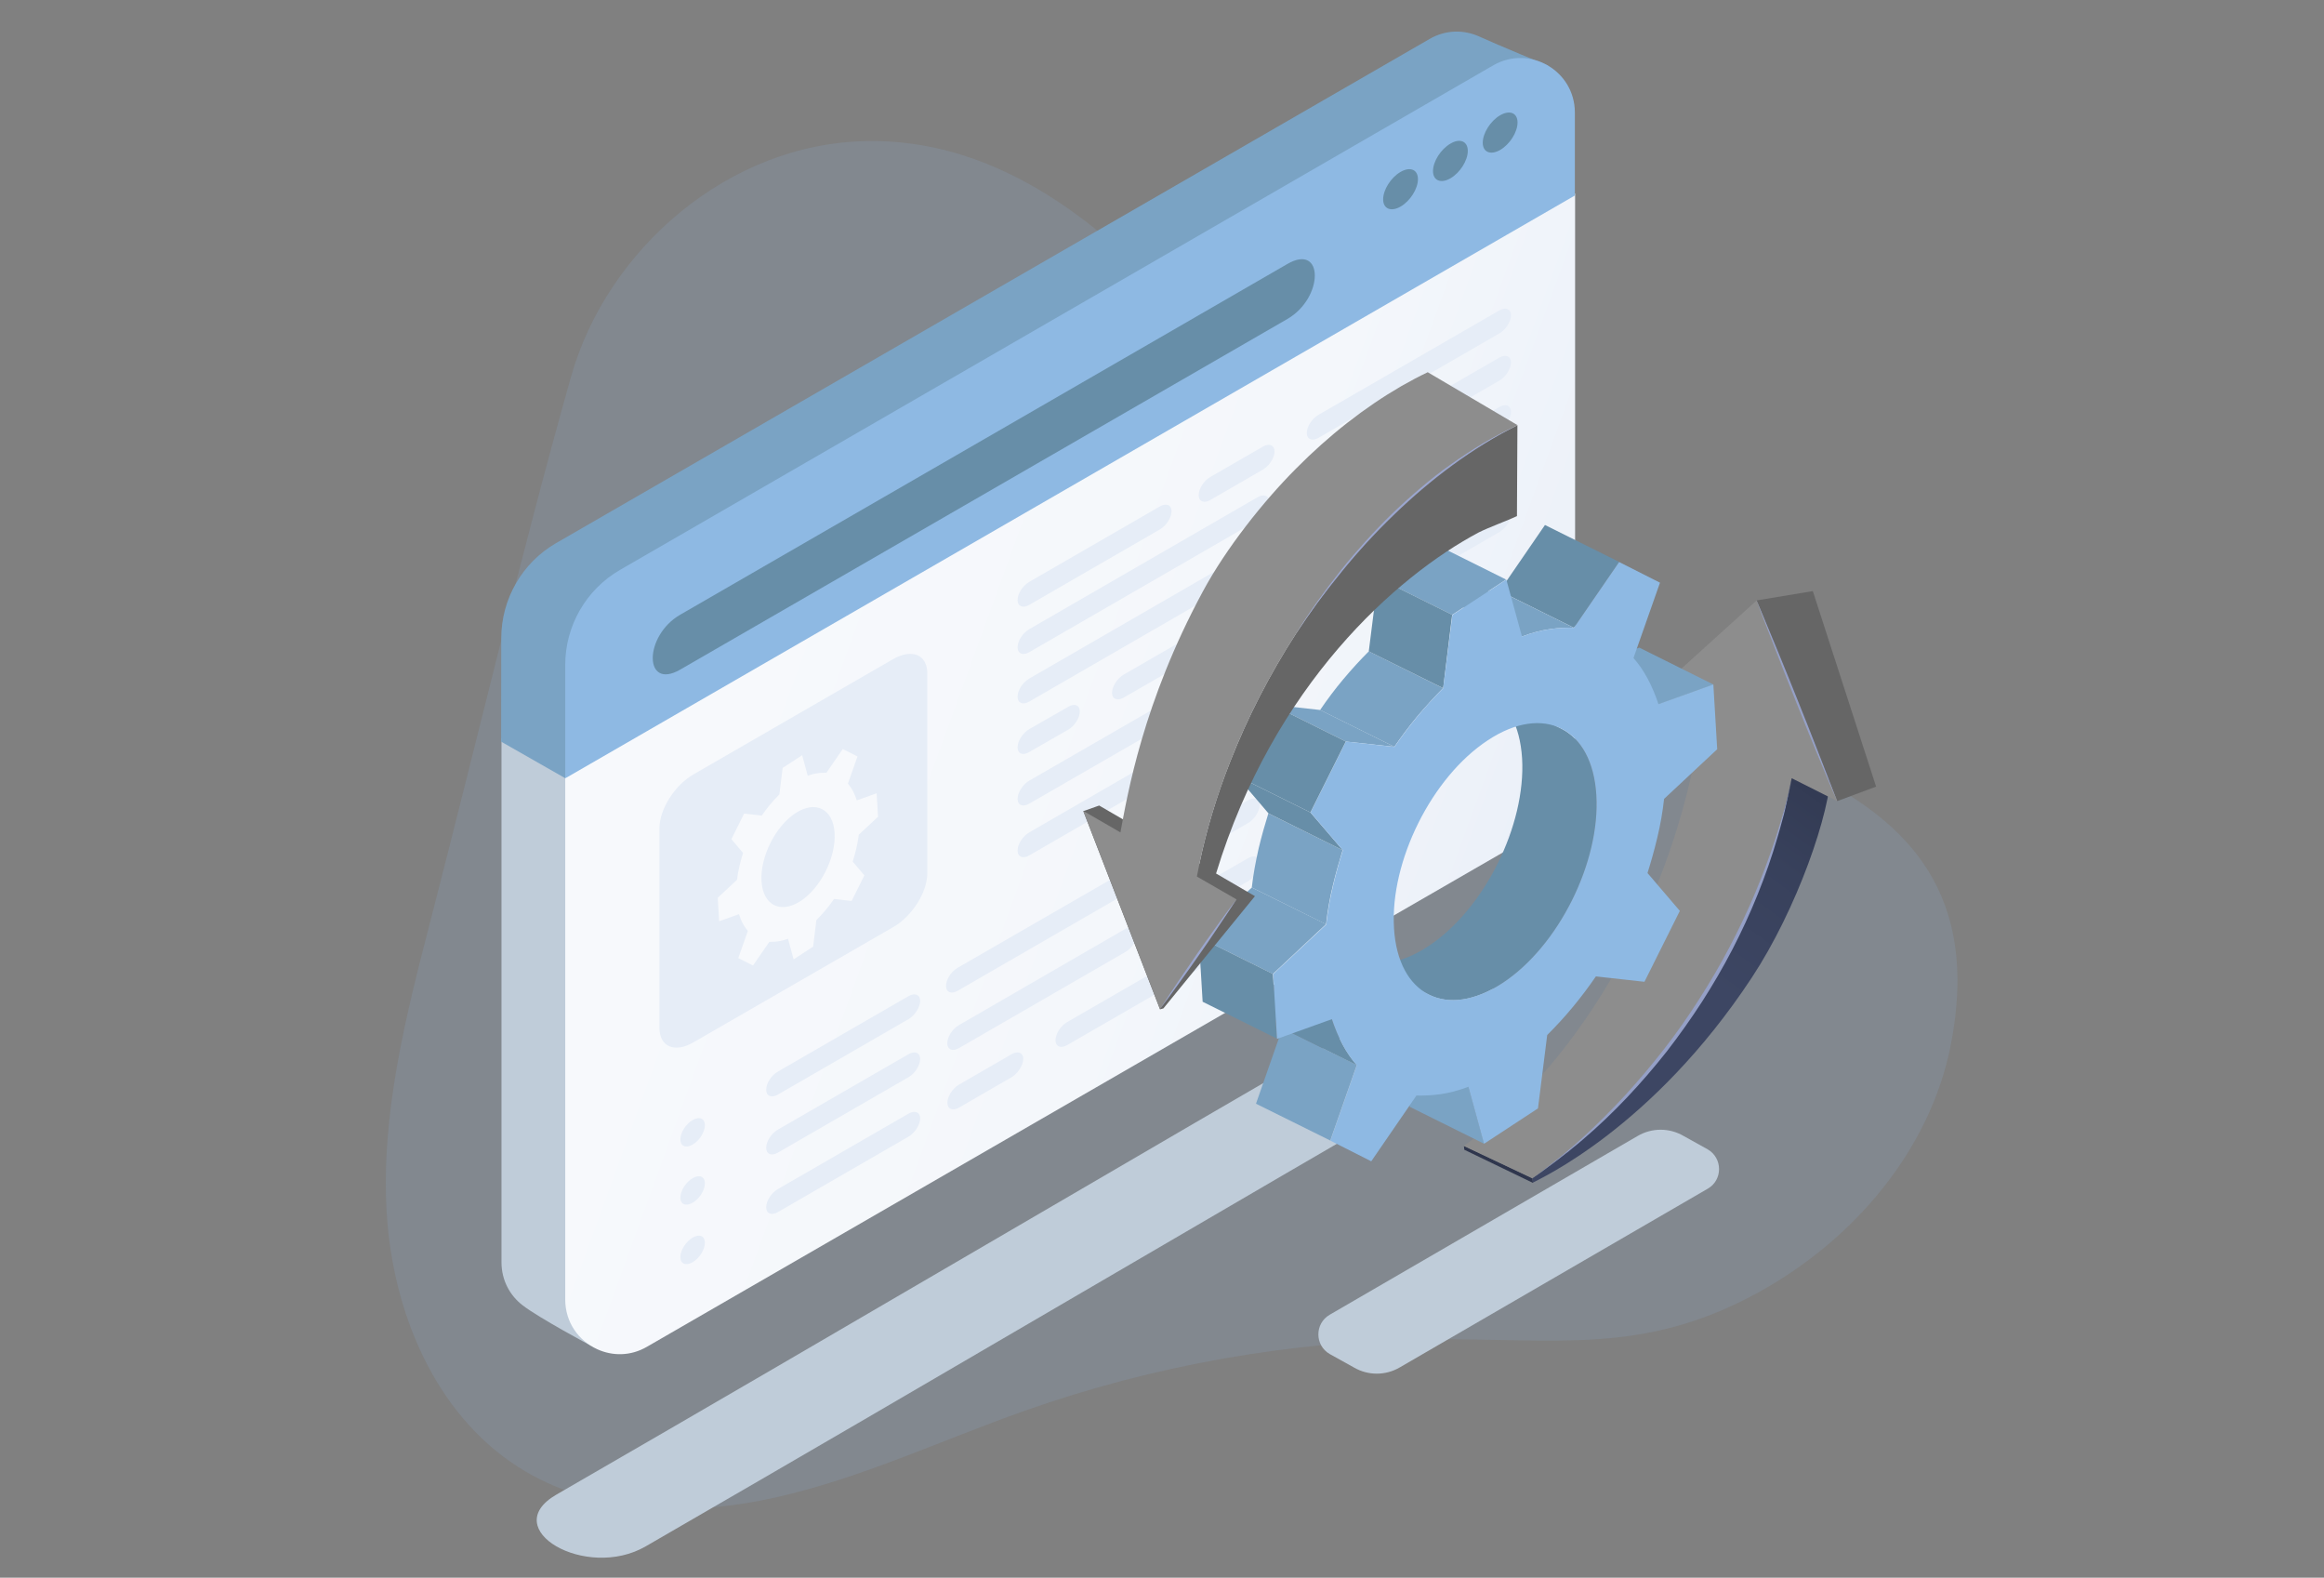 <svg version="1.1" id="Layer_1" xmlns="http://www.w3.org/2000/svg" x="0" y="0" viewBox="0 0 1990.4 1350.8" xml:space="preserve"><rect x="0" y="0" width="1990.4" height="1350.8" fill="#808080" stroke="none"/><style>.st1{fill:#bfccd9}.st2{fill:#7aa3c4}.st4{fill:#8eb9e3}.st5{fill:#678ea8}.st10{fill:#666}.st11{fill:#8d8d8d}</style><path d="M1095 372.8c50.6 67 103 132.9 174.2 176 157.5 95.3 451.9 88.8 401.6 345.8-17.8 90.6-83.7 167.4-164.7 211.9-99.1 54.5-173.9 39-282 40.3-117.9 1.3-235.5 21.9-346.7 61.2-71.4 25.2-140.4 58-214.3 74.4-73.9 16.3-155.8 14.3-219.5-26.5-71.3-45.7-107.3-132.8-112.4-217.3-5.1-84.5 16.2-168.1 37.4-250 40.1-155.2 76.9-311.7 120.4-465.9 30.8-109.3 135.2-200.3 253.8-201.9 128.6-2.1 230.4 94.3 304.3 188.9 16.1 20.6 31.9 41.9 47.9 63.1z" opacity=".15" fill="#8eb9e3"/><g id="icon"><path class="st1" d="M1289.2 895.7C1024.9 1048.4 817.3 1171.3 553 1324c-51 29.5-127.5-14.8-76.5-44.3 264.3-152.6 471.9-275.5 736.2-428.1 51.1-29.4 127.6 14.7 76.5 44.1zm-783.1 256.5L1276 706.8c29-16.7 47-47.9 47-81.5l-1.8-455.3-891.7 462.1v448.6c0 15.6 7.3 28.6 18.1 36.9 14.1 10.9 58.5 34.6 58.5 34.6z"/><path class="st2" d="M1336 200.6l-10.2-144.4s-43.2-17.7-58.8-24.9c-13-5.9-28.6-6.1-42.7 2.1L476.3 465c-29 16.7-47 47.9-47 81.5l-.1 88.5 54.9 31.3L1336 200.6z"/><linearGradient id="SVGID_1_" gradientUnits="userSpaceOnUse" x1="536.768" y1="1182.513" x2="1349.529" y2="887.148" gradientTransform="matrix(1 0 0 -1 0 1700)"><stop offset=".102" stop-color="#f7f9fc"/><stop offset=".579" stop-color="#f4f7fb"/><stop offset=".883" stop-color="#ecf1f9"/><stop offset="1" stop-color="#e6edf7"/></linearGradient><path d="M484.1 665.7v447c0 19.6 11.6 35.3 27.4 42.5 12.9 5.9 28.5 6.1 42.6-2.1L1302 721.3c29-16.7 47-47.9 47-81.5V165.6L484.1 665.7z" fill="url(#SVGID_1_)"/><path class="st4" d="M484.1 569.3v97.1l864.7-499v-71c0-36-38.9-58.4-70-40.4L531.1 487.9c-29 16.7-47 47.8-47 81.4z"/><path class="st5" d="M1102.6 273.1c-173.3 100.1-346.7 200.1-520 300.2-31.4 18.1-31.4-28.9 0-47 173.3-100.1 346.7-200.1 520-300.3 31.3-18.1 31.3 28.9 0 47.1zm111.8-119.7c0 8.2-6.6 18.7-14.9 23.5-8.2 4.7-14.9 1.9-14.9-6.2 0-8.2 6.6-18.7 14.9-23.5s14.9-2 14.9 6.2zm42.7-24.2c0 8.2-6.6 18.7-14.9 23.5-8.2 4.7-14.9 1.9-14.9-6.2 0-8.2 6.6-18.7 14.9-23.5 8.1-4.9 14.9-2.1 14.9 6.2zm42.6-24.3c0 8.2-6.6 18.7-14.9 23.5-8.2 4.7-14.9 1.9-14.9-6.2s6.6-18.7 14.9-23.5 14.9-2 14.9 6.2z"/><path d="M993.4 453.3l-111.9 64.6c-5.5 3.2-10 1.2-10-4.1 0-5.5 4.4-12.4 10-15.6l111.9-64.6c5.5-3.2 10-1.2 10 4.1-.1 5.5-4.5 12.4-10 15.6zm88.2-51.2l-45 26c-5.5 3.2-10 1.2-10-4.1 0-5.5 4.4-12.4 10-15.6l45-26c5.5-3.2 10-1.2 10 4.1 0 5.4-4.5 12.4-10 15.6zm202.5-116.6l-154.9 89.4c-5.5 3.2-10 1.2-10-4.1 0-5.5 4.4-12.4 10-15.6l154.9-89.4c5.5-3.2 10-1.2 10 4.1 0 5.4-4.5 12.4-10 15.6zm-142.1 208l142.2-82c5.5-3.2 10-10.1 10-15.6s-4.4-7.3-10-4.1l-142.2 82c-5.5 3.2-10 10.1-10 15.6.1 5.4 4.5 7.3 10 4.1zM962.4 597.3l128.8-74.3c5.5-3.2 10-10.1 10-15.6s-4.4-7.3-10-4.1l-128.8 74.3c-5.5 3.2-10 10.1-10 15.6 0 5.4 4.6 7.2 10 4.1zM881.3 644l33.5-19.2c5.5-3.2 10-10.1 10-15.6 0-5.4-4.4-7.3-9.8-4.1l-33.5 19.2c-5.5 3.2-10 10.1-10 15.6 0 5.4 4.4 7.3 9.8 4.1zM1077 445.5L881.5 558.4c-5.5 3.2-10 1.2-10-4.1 0-5.5 4.4-12.4 10-15.6l195.6-113c5.5-3.2 10-1.2 10 4.1-.2 5.5-4.7 12.5-10.1 15.7zm207.1-77.3L881.5 600.7c-5.5 3.2-10 1.2-10-4.1 0-5.5 4.4-12.4 10-15.6l402.6-232.5c5.5-3.2 10-1.2 10 4.1 0 5.4-4.5 12.4-10 15.6zm-195.4 244.6L881.5 732.4c-5.5 3.2-10 1.2-10-4.1 0-5.5 4.4-12.4 10-15.6L1088.7 593c5.5-3.2 10-1.2 10 4.1-.1 5.6-4.5 12.5-10 15.7zm195.4-286.9l-140.3 80.9c-5.5 3.2-10 1.2-10-4.1 0-5.5 4.4-12.4 10-15.6l140.3-80.9c5.5-3.2 10-1.2 10 4.1 0 5.5-4.5 12.4-10 15.6zm-195.6 242.6l195.6-112.9c5.5-3.2 10-10.1 10-15.6s-4.4-7.3-10-4.1l-195.6 112.9c-5.5 3.2-10 10.1-10 15.6.2 5.5 4.6 7.3 10 4.1zm-207 119.6l140.3-80.9c5.5-3.2 10-10.1 10-15.6s-4.4-7.3-10-4.1l-140.3 80.9c-5.5 3.2-10 10.1-10 15.6 0 5.4 4.4 7.3 10 4.1zM765 564.3L594 663c-16.2 9.3-29.2 29.9-29.2 46.1v171c0 16.2 13.1 21.7 29.2 12.3l171-98.6c16.2-9.3 29.2-29.9 29.2-46.1v-171c.1-16.1-13-21.6-29.2-12.4zM603.7 963.4c0 5.8-4.7 13.3-10.5 16.6s-10.5 1.4-10.5-4.4 4.7-13.3 10.5-16.6c5.8-3.4 10.5-1.4 10.5 4.4zm174.4-90.8l-111.9 64.6c-5.5 3.2-10 1.2-10-4.1 0-5.5 4.4-12.4 10-15.6l111.9-64.6c5.5-3.2 10-1.2 10 4.1-.1 5.4-4.6 12.5-10 15.6zm290.8-167.9L820.2 848.3c-5.5 3.2-10 1.2-10-4.1 0-5.5 4.4-12.4 10-15.6l248.7-143.4c5.5-3.2 10-1.2 10 4.1-.2 5.3-4.6 12.4-10 15.4zm-465.2 308.5c0 5.8-4.7 13.3-10.5 16.6s-10.5 1.4-10.5-4.4c0-5.8 4.7-13.3 10.5-16.6 5.8-3.5 10.5-1.4 10.5 4.4zm174.4-90.9l-111.9 64.6c-5.5 3.2-10 1.2-10-4.1 0-5.5 4.4-12.4 10-15.6l111.9-64.6c5.5-3.2 10-1.2 10 4.1-.1 5.5-4.6 12.6-10 15.6zM964 815l-142.7 82.4c-5.5 3.2-10 1.2-10-4.1 0-5.5 4.4-12.4 10-15.6L964 795.2c5.5-3.2 10-1.2 10 4.1s-4.4 12.5-10 15.7zm104.9-60.5l-57.1 32.9c-5.5 3.2-10 1.2-10-4.1 0-5.5 4.4-12.4 10-15.6l57.1-32.9c5.5-3.2 10-1.2 10 4.1-.2 5.5-4.6 12.4-10 15.6zm-465.2 309.6c0 5.8-4.7 13.3-10.5 16.6-5.8 3.3-10.5 1.4-10.5-4.4s4.7-13.3 10.5-16.6c5.8-3.5 10.5-1.6 10.5 4.4zm174.4-90.9l-111.9 64.6c-5.5 3.2-10 1.2-10-4.1 0-5.5 4.4-12.4 10-15.6l111.9-64.6c5.5-3.2 10-1.2 10 4.1-.1 5.5-4.6 12.4-10 15.6zm88.3-50.9l-45 26c-5.5 3.2-10 1.2-10-4.1 0-5.4 4.4-12.4 10-15.6l45-26c5.5-3.2 10-1.2 10 4.1-.2 5.4-4.6 12.4-10 15.6zm202.5-116.9L914 894.8c-5.5 3.2-10 1.2-10-4.1 0-5.5 4.4-12.4 10-15.6l154.9-89.4c5.5-3.2 10-1.2 10 4.1-.2 5.4-4.6 12.4-10 15.6z" fill="#e6edf7"/><path d="M691.8 664.2l-4.8-17.6-16.7 10.9-2.8 22.7c-2.5 2.5-5.3 5.5-8 8.7-2.5 3-4.8 6.1-7.1 9.4l-15.1-1.7-10.9 21.9 10 11.8c-1 3.2-2.1 7.1-3 10.8-1 4.1-1.7 8.2-2.2 12.2l-16.5 15.4 1.2 20.1 17-6.1c.8 2.6 1.9 5.4 3.3 8 1.2 2.4 2.8 4.4 4.3 6.4l-8.2 23.2 12.6 6.4 14-20.3c2.1 0 4.7 0 7.3-.4 2.9-.4 5.8-1.2 8.7-2.2l4.8 17.6 16.7-10.9 2.8-22.7c2.5-2.5 5.3-5.5 8-8.7 2.5-3 4.8-6.1 7.1-9.4l15.1 1.7 10.9-21.9-10-11.8c1-3.2 2.1-7.1 3-10.8 1-4.1 1.7-8.2 2.2-12.2l16.5-15.4-1.2-20.1-17 6.1c-.8-2.6-1.9-5.4-3.3-8-1.2-2.4-2.8-4.4-4.3-6.4l8.2-23.2-12.6-6.4-14 20.3c-2.1 0-4.7 0-7.3.4-2.9.4-5.8 1.1-8.7 2.2zm23 49.1c1.2 20.7-11.8 46.8-29 58.1-17.3 11.3-32.4 3.7-33.6-17-1.2-20.7 11.8-46.8 29-58.1 17.3-11.4 32.4-3.7 33.6 17z" fill="#f7f9fc"/><g id="gear_icon"><path class="st1" d="M1462.7 1017.7l-263.9 153.1c-12.2 7.1-27.1 7.1-39.3 0l-20.7-11.5c-12.9-7.5-12.9-26.1 0-33.6l263.8-153.1c12.2-7.1 27.1-7.1 39.3 0l20.7 11.5c12.9 7.5 12.9 26.2.1 33.6z"/><path fill="#2f364d" d="M1253.8 981.2l58.7 27.7.4 3.9-58.8-28.4z"/><linearGradient id="SVGID_00000024000576912509078190000005720996041229829008_" gradientUnits="userSpaceOnUse" x1="1426.401" y1="855.867" x2="1611.016" y2="1071.107" gradientTransform="scale(1 -1) rotate(4.675 22495.89 22.74)"><stop offset=".136" stop-color="#3d4663"/><stop offset=".545" stop-color="#38415c"/><stop offset="1" stop-color="#2f364d"/></linearGradient><path d="M1500.3 837.1c38.6-58.6 67.5-141.2 68.1-179.1l-36.8-8.9c-18.7 142.7-131 295-215.9 357.4-1 .7-2.1 1.5-3.2 2.2l.3 3.9c5.5-3.2 102.4-46.5 187.5-175.5z" fill="url(#SVGID_00000024000576912509078190000005720996041229829008_)"/><path class="st10" d="M1573.5 685.9l33.3-12.4-54.2-167.4-48.2 8z"/><path class="st11" d="M1573.5 685.9l-69-171.8-99.6 90.2 50.3 24.5c-22 138.3-98.8 278.8-199.3 350.8-.7.6-1.4 1-2.2 1.5l58.6 27.7c1.1-.7 2.1-1.5 3.2-2.2 100.1-71.6 189.6-194.9 219-340.3l39 19.6z"/><path d="M1504.4 514.1c3 7.1 6.1 14.2 9 21.3l8.9 21.4c5.9 14.2 11.6 28.5 17.4 42.9 5.7 14.4 11.5 28.6 17 43l8.4 21.6c2.8 7.2 5.5 14.4 8.2 21.6-3-7.1-6.1-14.2-9-21.3l-8.9-21.4c-5.9-14.2-11.6-28.5-17.4-42.9-5.7-14.4-11.5-28.6-17-43l-8.4-21.6c-2.8-7-5.5-14.2-8.2-21.6zm-188.8 492.6c3.5-2.6 6.9-5.3 10.2-7.9l5.1-4c1.7-1.4 3.3-2.6 5-4l5-4.1c.8-.7 1.7-1.4 2.5-2.1l2.5-2.1c3.2-2.9 6.5-5.7 9.7-8.6 12.7-11.6 24.9-23.8 36.5-36.4 11.6-12.7 22.7-25.9 33.2-39.4s20.5-27.7 29.7-42.2c9.3-14.4 18-29.3 26-44.5s15.4-30.7 22.1-46.6c6.6-15.9 12.7-32 18-48.4l1.9-6.1c.7-2.1 1.2-4.1 1.9-6.2l1.8-6.2c.6-2.1 1.2-4.1 1.8-6.2 1.1-4.1 2.2-8.3 3.2-12.4l3-12.6-2.8 12.6c-.8 4.1-1.9 8.4-2.8 12.6-.4 2.1-1 4.1-1.5 6.2l-1.7 6.2c-.6 2.1-1.1 4.1-1.7 6.2l-1.8 6.2c-4.8 16.6-10.5 32.9-17 49-6.4 16-13.7 31.7-21.7 47.2-8 15.4-16.7 30.3-26 44.8-9.4 14.5-19.4 28.6-30 42.3-10.7 13.6-22 26.7-33.9 39.3s-24.3 24.5-37.5 35.8c-3.2 2.9-6.6 5.5-10 8.3l-2.5 2.1c-.8.7-1.7 1.4-2.5 1.9l-5.1 4c-1.7 1.4-3.5 2.6-5.1 3.9l-5.3 3.9c-3.1 2.5-6.7 5-10.2 7.5z" fill="#95a0c7"/><g id="gear_2_"><path class="st2" d="M1420.5 603.1l-63.5-31.6 47-17 63.5 31.6zm-149.4 376.2l-63.6-31.6-13.4-48.8 63.6 31.6z"/><path class="st5" d="M1367.2 680.8c3.5 57.4-32.5 129.5-80.4 160.9-23.8 15.6-46.1 18.3-62.8 10l-63.6-31.5c16.7 8.3 39 5.7 62.8-10 47.9-31.4 83.8-103.5 80.4-160.9-1.8-28.9-13.1-48.5-30.2-57l63.6 31.5c17.1 8.5 28.4 28.1 30.2 57zM1348 537.5l-63.6-31.5 38.8-56.5 63.5 31.6z"/><path class="st2" d="M1139.3 976.5l-63.6-31.5 22.6-64.6 63.7 31.5zm188.4-437.9c-8 1.1-16 3.3-24.3 6.4l-63.6-31.5c8.2-3 16.3-5.1 24.3-6.4 7.3-1.1 14.4-1.2 20.2-1.1l63.6 31.5c-5.8-.1-12.9 0-20.2 1.1z"/><path class="st5" d="M1149.9 894.5c3.5 6.5 7.5 12.3 12 17.4l-63.6-31.5c-4.6-5.1-8.6-10.9-12-17.4-3.9-7.2-6.9-14.9-9.4-22.1l63.6 31.5c2.5 7.2 5.6 14.9 9.4 22.1z"/><path class="st2" d="M1213.8 613.4c-6.9 8.3-13.4 17-19.6 26l-63.6-31.5c6.2-9.1 12.7-17.8 19.6-26 7.5-9 15.2-17.3 22.1-24.2l63.6 31.5c-6.9 7-14.6 15.3-22.1 24.2zm-72.2 144.4c-2.8 11.5-4.7 22.7-5.9 33.6l-63.6-31.5c1.2-10.9 3.3-22.1 5.9-33.6 2.5-10.5 5.5-20.9 8.3-29.9l63.6 31.5c-2.7 8.9-5.8 19.4-8.3 29.9zm102.1-231.4l-63.5-31.5 46.2-30.3 63.5 31.6z"/><path class="st5" d="M1236 589.2l-63.7-31.5 7.9-62.8 63.5 31.5z"/><path class="st2" d="M1090.2 833.9l-63.5-31.5 45.4-42.5 63.6 31.4z"/><path class="st5" d="M1093.5 889.2l-63.5-31.5-3.3-55.3 63.5 31.5z"/><path class="st2" d="M1152.6 634.9l-63.5-31.6 41.6 4.6 63.5 31.5z"/><path class="st5" d="M1150.1 728l-63.7-31.6-27.6-32.3 63.5 31.5z"/><path class="st4" d="M1303.5 545l-13.4-48.8-46.2 30.3-7.9 62.8c-6.9 6.9-14.7 15.2-22.1 24.2-6.9 8.3-13.4 17-19.6 26l-41.6-4.6-30.3 60.7 27.7 32.4c-2.8 8.9-5.8 19.4-8.3 29.9-2.8 11.5-4.7 22.7-5.9 33.6l-45.5 42.5 3.3 55.5 47-16.9c2.4 7.2 5.5 14.9 9.4 22.1 3.5 6.5 7.5 12.3 12 17.4l-22.7 64.5 35 17.7 38.7-56.3c5.9.1 13-.1 20.2-1.1 8-1.1 16-3.3 24.3-6.4l13.4 48.8 46.2-30.3 7.9-62.8c6.9-6.9 14.7-15.2 22.1-24.2 6.9-8.3 13.4-17 19.6-26l41.6 4.6 30.3-60.7-27.7-32.4c2.8-8.9 5.8-19.4 8.3-29.9 2.8-11.5 4.7-22.7 5.9-33.6l45.5-42.5-3.3-55.5-47 16.9c-2.4-7.2-5.5-14.9-9.4-22.1-3.5-6.5-7.5-12.3-12-17.4l22.7-64.5-35-17.7-38.7 56.3c-5.9-.1-13 0-20.2 1.1-8 1.1-16.2 3.3-24.3 6.4zm63.7 135.8c3.5 57.4-32.5 129.5-80.4 160.9-47.9 31.4-89.5 10.4-92.9-47-3.5-57.4 32.5-129.5 80.4-160.9 47.8-31.6 89.5-10.4 92.9 47z"/><path class="st5" d="M1122.3 695.6l-63.5-31.5 30.3-60.8 63.5 31.6z"/></g><path class="st10" d="M1299.6 364.1c-7.6 3.6-15.4 7.6-23 12.2-31 18-61.4 41.6-90.2 70.7-27.8 27.9-53.5 60-76.3 95.3-22.7 35-41.6 71.9-56.6 110-11.6 29.3-20.3 58.6-26.3 87.3l-85.8-49.9-13.6 4.8 65.7 169.7 2.9-.8 78.4-96.1-33.3-19.4c49.2-161.4 154.5-254.6 224.9-292 8-4.1 25.2-10.4 32.8-14l.4-77.8z"/><path class="st11" d="M1222.8 318.7c-7.6 3.6-15.1 7.6-22.8 12-31 18-61.4 41.6-90.2 70.7-27.8 27.9-59.6 67.9-79.5 104.8-51.5 95.2-64.7 174.3-70.7 206.5l-31.8-18.4L993.5 864l65.6-93.9-34-19.6c5.9-32.1 15.5-65.1 28.5-98.3 14.9-37.9 34-75 56.6-110 22.8-35.3 48.4-67.4 76.3-95.3 28.8-28.9 59.2-52.7 90.2-70.7 7.7-4.4 15.4-8.4 23-12.2l-76.9-45.3z"/><path d="M1110.2 542.1c5.8-9.3 11.9-18.4 18.3-27.4s13-17.7 19.8-26.3c6.8-8.6 14-16.9 21.3-25s14.9-16 22.8-23.7c7.9-7.6 16-14.9 24.5-22.1 8.4-7.1 17-14 26-20.2 9-6.4 18.1-12.4 27.5-18 9.5-5.5 19.2-10.7 29.2-15.2-9.8 4.8-19.4 10.2-28.8 16-9.3 5.8-18.4 11.9-27.2 18.4-17.7 13-34.3 27.2-50.1 42.5-15.8 15.2-30.6 31.4-44.4 48.4-6.9 8.4-13.7 17.2-20.2 25.9-6.4 8.7-12.6 17.7-18.7 26.7zM993.5 863.9c5.1-8 10.5-16 15.8-23.9l16.2-23.7 8.3-11.8c2.8-3.9 5.5-7.7 8.3-11.6 5.5-7.7 11.2-15.5 17-23.1-5.1 8-10.5 16-15.8 23.9-2.6 4-5.4 7.9-8 11.9l-8.2 11.8c-5.5 7.9-10.9 15.6-16.6 23.4-5.5 7.8-11.2 15.5-17 23.1z" fill="#9ba6cf"/></g></g></svg>
